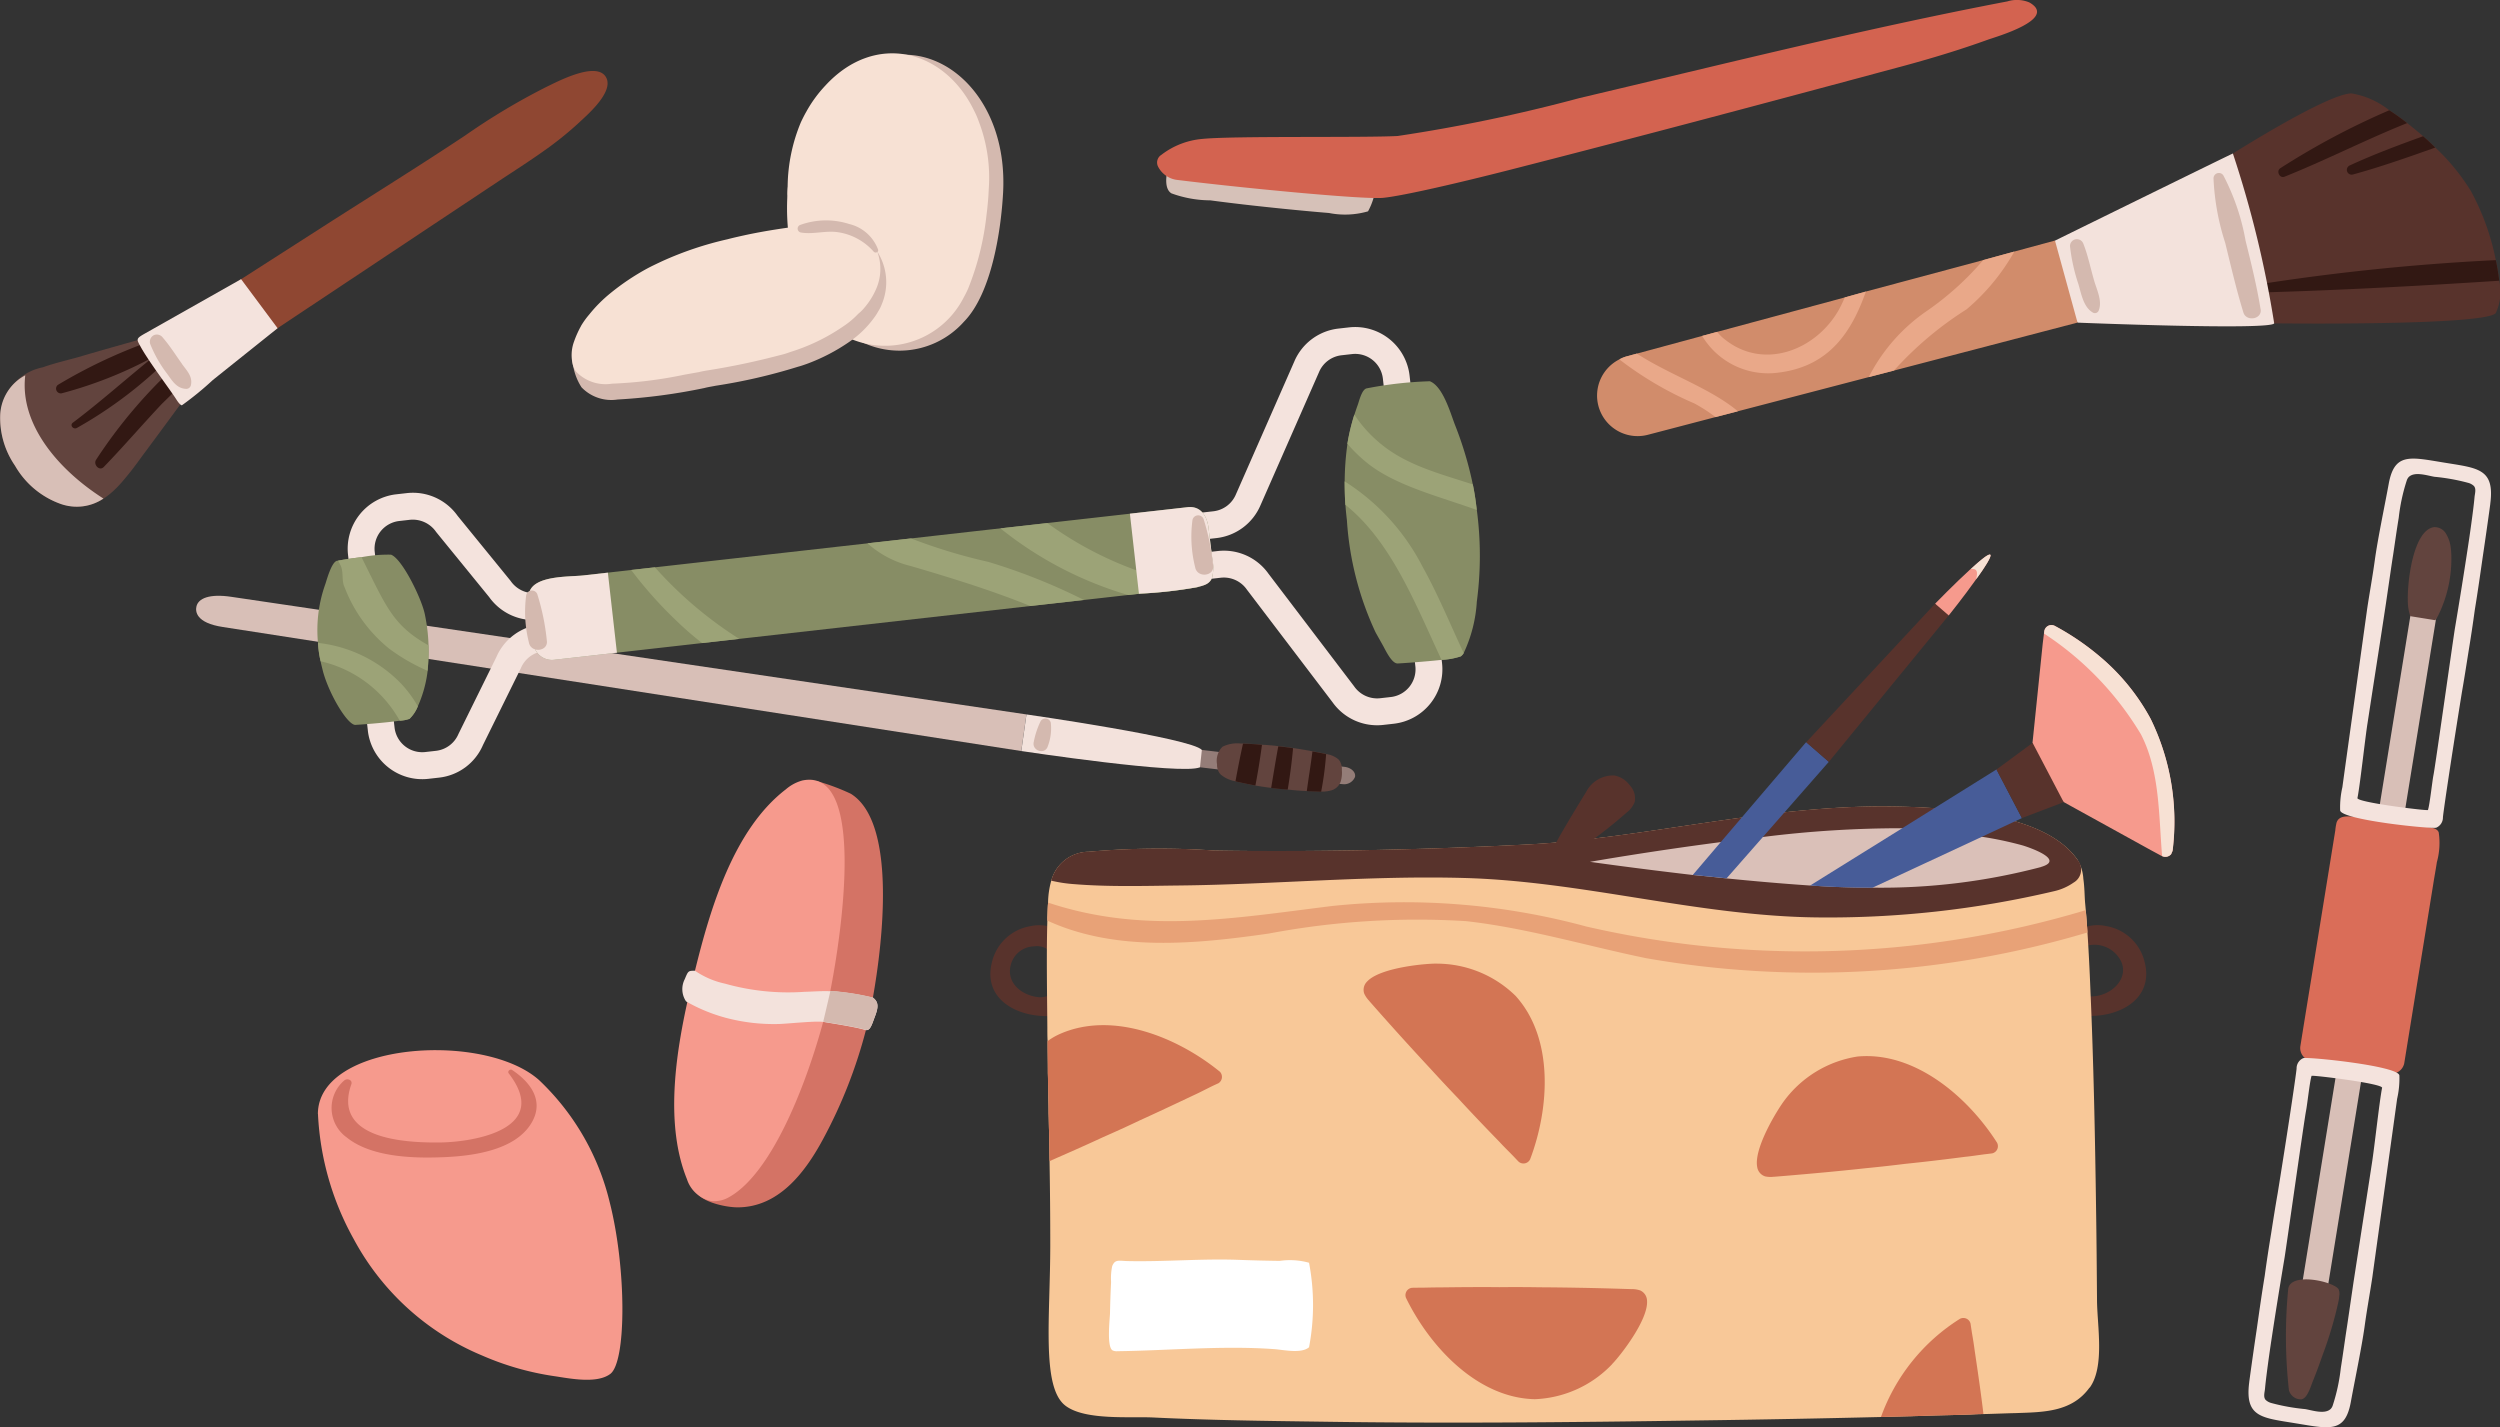 <svg data-name="グループ 1077" xmlns="http://www.w3.org/2000/svg" width="133.166" height="76.028"><rect width="100%" height="100%" fill="#333333" stroke="none"/><path data-name="パス 13030" d="M62.274 8.715s-.418 1.263.127 1.585a6.105 6.105 0 002.067.372c1.282.172 2.569.314 3.856.445.82.083 1.641.161 2.463.228a4.385 4.385 0 002.083-.088 3.486 3.486 0 00.421-1.416L62.275 8.715" fill="#d6c1b8"/><path data-name="パス 13031" d="M101.174 3.573c1.589-.428 3.168-.9 4.716-1.46.408-.148 3.765-1.1 2.205-1.984a1.72 1.72 0 00-1.17-.054C99.28 1.535 91.71 3.44 84.136 5.223a85.958 85.958 0 01-9.688 2.021c-1.861.1-8.787-.013-10.418.157a4.154 4.154 0 00-2.166.846.481.481 0 00-.175.633 1.319 1.319 0 001.064.709c3.1.387 9.86 1.053 10.921.949s4.1-.813 6.788-1.5c6.917-1.769 13.817-3.61 20.711-5.466" fill="#d36350"/><path data-name="パス 13032" d="M57.031 52.608c-.271.034-.529.085-.785.132a1.1 1.1 0 01-.885.379c-.909-.071-1.821-.764-1.5-1.792a1.306 1.306 0 011.2-.917l.115-.011a1.024 1.024 0 01.851.373c.232.087.464.2.7.288a.433.433 0 00.53-.53 2.085 2.085 0 00-2.352-1.2 2.537 2.537 0 00-2.073 1.943c-.644 2.606 2.842 3.451 4.657 2.427a.583.583 0 00.3-.515.609.609 0 00-.755-.575" fill="#58332c"/><path data-name="パス 13033" d="M114.243 51.269a2.537 2.537 0 00-2.073-1.943 2.085 2.085 0 00-2.352 1.2.433.433 0 00.408.534v-.007a1.586 1.586 0 012.592-.11c.833 1.071-.413 2.264-1.633 2.12-.339-.04-.375-.151-.6-.367-.178-.034-.357-.069-.543-.093a.609.609 0 00-.755.575.584.584 0 00.3.515c1.814 1.023 5.3.179 4.657-2.427" fill="#58332c"/><path data-name="パス 13034" d="M111.304 73.909c-.947 1.323-2.49 1.31-3.943 1.362-.57.013-1.141.039-1.712.052-.246 0-.48.013-.726.026-.791.026-1.569.039-2.36.065-.272.013-.532.013-.8.026h-.078l-1.491.039q-4.824.117-9.649.182c-6.757.1-13.513.169-20.257.065-2.944-.039-5.888-.078-8.832-.22-1.219-.065-3.644.169-4.695-.623-1.3-.973-.817-4.695-.817-8.585a254.8 254.8 0 00-.039-4.448c-.013-.532-.013-1.063-.026-1.6-.013-.311-.013-.622-.026-.947 0-.35-.013-.7-.013-1.05s-.013-.739-.026-1.1c0-.571-.013-1.128-.013-1.7-.013-.234-.013-.48-.013-.713-.013-1.906-.052-3.8 0-5.706v-.162c.013-.272.013-.545.039-.791a4.514 4.514 0 01.169-1.167 2.083 2.083 0 012-1.543 42.391 42.391 0 016.666-.065c4.254.078 10.582 0 16.742-.324s12.722-2.1 19.284-2.023 9 1.453 9.973 2.84a2.167 2.167 0 01.311 1.012c.065.441.065.908.091 1.245l.039.428c.039.4.065.791.091 1.193.065 1.012.117 2.036.156 3.048.169 3.852.246 7.716.3 11.568.026 1.673.039 3.333.052 4.993.013 1.362.415 3.515-.389 4.63" fill="#f8c898"/><path data-name="パス 13035" d="M95.07 58.591c-.348.443-1.671 2.565-1.469 3.577a.617.617 0 00.422.494 1.345 1.345 0 00.467.018h.037l.551-.045c1.433-.12 2.857-.25 4.291-.407a81.694 81.694 0 002.132-.236c1.066-.109 2.114-.236 3.171-.372.313-.031.625-.08.928-.12.175-.024.34-.04.515-.064a.393.393 0 00.258-.573c-1.542-2.422-4.367-4.868-7.427-4.586a6 6 0 00-3.876 2.313" fill="#d37554"/><path data-name="パス 13036" d="M64.968 57.078c-2.231-1.815-5.68-3.242-8.494-2.01a3.492 3.492 0 00-.674.389c0 .571.013 1.128.013 1.7.013.363.013.739.026 1.1s.013.7.013 1.05c.013.324.013.635.026.947.013.532.013 1.063.026 1.595.947-.415 1.893-.83 2.84-1.271.648-.285 1.31-.584 1.958-.895.973-.441 1.932-.895 2.892-1.349.285-.13.557-.272.843-.415.156-.078.3-.143.467-.22a.4.4 0 00.065-.623" fill="#d37554"/><path data-name="パス 13037" d="M85.868 72.663c.4-.4 1.949-2.36 1.863-3.389a.617.617 0 00-.364-.538 1.345 1.345 0 00-.462-.07h-.036l-.553-.017a171.574 171.574 0 00-4.309-.08 80.7 80.7 0 00-2.145-.006c-1.071-.012-2.127 0-3.193.013-.314 0-.63.009-.936.015-.176 0-.342 0-.519.005a.393.393 0 00-.321.54c1.259 2.581 3.791 5.33 6.862 5.394a6 6 0 004.113-1.861" fill="#d37554"/><path data-name="パス 13038" d="M76.556 51.328c-.563-.013-3.055.2-3.745.965a.616.616 0 00-.143.634 1.352 1.352 0 00.266.385l.021.03.366.415a167.351 167.351 0 002.895 3.193c.479.525.971 1.052 1.465 1.567.725.789 1.455 1.552 2.2 2.317.212.232.439.453.653.672.124.125.235.249.359.374a.393.393 0 00.614-.136c1.017-2.685 1.285-6.413-.774-8.694a6 6 0 00-4.174-1.72" fill="#d37554"/><path data-name="パス 13039" d="M105.625 75.103c-.13-1.063-.285-2.114-.441-3.164a19.717 19.717 0 00-.143-.921c-.026-.182-.052-.337-.078-.519a.393.393 0 00-.571-.246 10.281 10.281 0 00-4.2 5.226l1.491-.039h.078c.272-.013.532-.013.8-.026.791-.026 1.569-.039 2.36-.065.247-.013.48-.026.726-.026a1.282 1.282 0 00-.026-.22" fill="#d37554"/><path data-name="パス 13040" d="M111.187 49.671a51.205 51.205 0 01-23.522 1.365c-3.19-.661-6.342-1.608-9.584-1.971a42.522 42.522 0 00-10.491.661c-3.891.558-8.157.986-11.8-.687v-.169c.013-.272.013-.545.039-.791 5.071 1.686 9.791.843 15.108.182a37.036 37.036 0 0113.552 1.089 51.94 51.94 0 0026.611-.869c.039.4.065.791.091 1.193" fill="#e8a277"/><path data-name="パス 13041" d="M110.458 47.009a2.928 2.928 0 01-1.054.464 52.4 52.4 0 01-12.689 1.394c-6.306-.083-12.433-1.93-18.732-2.1-5.025-.14-10.111.345-15.144.4-1.886.022-3.8.08-5.678-.076a7.4 7.4 0 01-1.167-.182 2.082 2.082 0 012-1.543 42.363 42.363 0 016.666-.065c4.254.078 10.582 0 16.742-.324s12.722-2.1 19.284-2.023 9 1.451 9.971 2.838a.8.8 0 01-.2 1.218" fill="#58332c"/><path data-name="パス 13042" d="M86.696 41.691a1.3 1.3 0 00-.707-.384 1.611 1.611 0 00-1.5.875c-.462.748-1.612 2.641-1.677 2.878a.512.512 0 00.258.619.75.75 0 00.625-.168 23.92 23.92 0 002.944-2.224 1.288 1.288 0 00.436-.573 1 1 0 00-.224-.84 1.743 1.743 0 00-.159-.184" fill="#58332c"/><path data-name="パス 13043" d="M59.319 67.297a.628.628 0 00-.078.153 3.129 3.129 0 00-.057.836 52.323 52.323 0 00-.057 1.632c-.006.33-.19 1.821.136 2.012a.5.5 0 00.261.044c2.756-.036 5.594-.309 8.344-.111.484.032 1.447.258 1.86-.1a12 12 0 000-4.5 3.739 3.739 0 00-1.558-.1q-1.1-.014-2.191-.055c-1.978-.073-3.952.11-5.929.065-.368-.01-.586-.078-.729.12" fill="#fff"/><path data-name="パス 13044" d="M108.724 46.182a33.412 33.412 0 01-8.987 1.1c-1.128 0-2.23-.039-3.32-.117h-.052c-1.478-.1-2.983-.233-4.4-.376-.622-.065-1.219-.13-1.8-.182-3.125-.363-5.473-.7-5.473-.7s3.164-.558 6.964-1.051c.726-.091 1.491-.182 2.244-.272a59.162 59.162 0 017.418-.467 12.564 12.564 0 011.479.078c.921.1 1.842.22 2.762.376a18.5 18.5 0 012.2.467c.376.117 2.257.765.96 1.141" fill="#dac0b8"/><path data-name="パス 13045" d="M103.079 32.154s1.041-1.071 1.886-1.842c.006.005.006.005.011 0 .514-.472.955-.836 1.041-.763s-.283.661-.755 1.307c-.636.9-1.458 1.925-1.458 1.925l-.53.022z" fill="#f69a8d"/><path data-name="パス 13046" d="M104.976 30.311c.513-.472.955-.836 1.041-.763s-.283.661-.755 1.307c.042-.2.108-.471-.091-.536a.532.532 0 00-.195-.008" fill="#f7e1d4"/><path data-name="パス 13047" d="M97.414 40.58L93.9 44.587l-1.932 2.2c-.622-.065-1.219-.13-1.8-.182l1.491-1.751 4.552-5.33z" fill="#475c98"/><path data-name="パス 13048" d="M103.076 32.156l.725.625-6.385 7.8-1.208-1.042z" fill="#58332c"/><path data-name="パス 13049" d="M115.724 45.301a.184.184 0 01-.026.078.63.63 0 00-.039.091v.013a.4.4 0 01-.493.117h-.013l-.6-.324-4.63-2.555-1.011-.96a2.847 2.847 0 01-.285-.013l-.052-.324-.234-.234s.052-.091.156-.233l-.233-1.388.545-5.291.065-.532.013-.091a.383.383 0 01.571-.311 13.784 13.784 0 012.4 1.634 11.388 11.388 0 012.7 3.32 12.46 12.46 0 011.167 7" fill="#f69a8d"/><path data-name="パス 13050" d="M107.699 43.577l-2.14 1-5.823 2.71c-1.128 0-2.231-.039-3.32-.117l4.9-3.048 5.032-3.138z" fill="#475c98"/><path data-name="パス 13051" d="M108.27 39.569l-1.927 1.422 1.358 2.583 2.224-.845z" fill="#58332c"/><path data-name="パス 13052" d="M115.726 45.301a.188.188 0 01-.026.078.6.6 0 00-.039.091v.013a.4.4 0 01-.493.117c-.182-2.153-.116-4.526-1.128-6.484a16.6 16.6 0 00-5.161-5.369l.013-.091a.383.383 0 01.571-.311 13.784 13.784 0 012.4 1.634 11.388 11.388 0 012.7 3.32 12.468 12.468 0 011.167 7" fill="#f7e1d4"/><path data-name="パス 13053" d="M132.943 16.677c-.592.688-11.812.547-11.812.547l-3.4-2.926 1.214-6.124s5-3.171 6.307-3.2a4.408 4.408 0 012.017.9 10.919 10.919 0 01.953.682c.283.227.567.454.852.7.226.195.434.39.643.6a11.277 11.277 0 011.9 2.322 12.96 12.96 0 011.324 3.671c.084.38.139.753.184 1.1a2.693 2.693 0 01-.183 1.724" fill="#58332c"/><path data-name="パス 13054" d="M128.219 6.558c-.126.046-.241.1-.366.147-2.069.854-4.072 1.869-6.16 2.706-.267.112-.463-.3-.227-.452a39.975 39.975 0 015.8-3.084 10.926 10.926 0 01.953.682" fill="#321813"/><path data-name="パス 13055" d="M129.715 7.862c-1.451.514-2.9 1.027-4.38 1.432a.256.256 0 01-.165-.484c1.28-.593 2.586-1.077 3.9-1.553.226.195.434.39.643.6" fill="#321813"/><path data-name="パス 13056" d="M133.126 14.954c-4.621.3-9.265.549-13.873.656-.146.011-.294 0-.441.015a.115.115 0 01-.026-.228c.063-.014.118-.018.182-.032a119.359 119.359 0 0113.975-1.509c.083.38.139.753.183 1.1" fill="#321813"/><path data-name="パス 13057" d="M109.46 12.818s9.255-4.549 9.478-4.642a56.846 56.846 0 012.2 9.047c-.185.381-10.469-.037-10.469-.037l-1.7-2.476z" fill="#f3e2dc"/><path data-name="パス 13058" d="M110.662 17.183l-9.776 2.555-1.344.349-6.972 1.82-1.191.31-3.6.942a2.159 2.159 0 01-1.525-4.014 1.691 1.691 0 01.42-.169l.514-.14 3.479-.942.8-.217 6.8-1.835 1.126-.314 6.247-1.674 1.658-.455 2.163-.586z" fill="#d18c6b"/><path data-name="パス 13059" d="M92.57 21.907l-1.191.31a8.51 8.51 0 00-1.121-.725 18.491 18.491 0 01-4-2.348 1.693 1.693 0 01.42-.169l.514-.14c1.673 1.1 3.908 1.84 5.38 3.072" fill="#e9a889"/><path data-name="パス 13060" d="M94.832 19.834a4.1 4.1 0 01-4.164-1.94l.8-.217a2.217 2.217 0 00.417.41c2.073 1.647 4.834.566 6.053-1.567a6.6 6.6 0 00.326-.677l1.126-.314c-.751 2.125-1.92 3.942-4.56 4.306" fill="#e9a889"/><path data-name="パス 13061" d="M104.751 16.478a18.454 18.454 0 00-3.866 3.26l-1.344.349a9.5 9.5 0 013.022-3.473 15.681 15.681 0 003.076-2.76l1.658-.455a11.226 11.226 0 01-2.546 3.079" fill="#e9a889"/><path data-name="パス 13062" d="M111.561 14.993c-.2-.667-.333-1.37-.591-2.017a.366.366 0 00-.708.146 9.78 9.78 0 00.455 2.038c.153.523.271 1.224.782 1.5a.215.215 0 00.283-.1c.213-.494-.073-1.078-.221-1.566" fill="#d4b9af"/><path data-name="パス 13063" d="M120.414 16.473c-.2-1.232-.5-2.442-.8-3.651a12.012 12.012 0 00-1.186-3.483.286.286 0 00-.522.17 12.947 12.947 0 00.623 3.428c.306 1.24.592 2.488.969 3.709.153.5 1 .367.919-.172" fill="#d4b9af"/><path data-name="パス 13064" d="M71.505 41.768l-.074-.006-8.108-.962c-.361-.043-.612-.282-.562-.535s.388-.416.745-.38l8.109.962c.361.043.612.282.562.535a.62.62 0 01-.671.385" fill="#947d78"/><path data-name="パス 13065" d="M12.33 31.792c-1.2-.18-1.766.091-1.865.507-.062.257-.048.879 1.411 1.1l42.523 6.606.276-1.95z" fill="#d8bfb7"/><path data-name="パス 13066" d="M64.019 39.947l-.1.921c-.921.438-9.518-.863-9.518-.863l.276-1.95s8.82 1.267 9.341 1.892" fill="#f3e2dc"/><path data-name="パス 13067" d="M55.972 38.493a.3.3 0 00-.534-.092 4.314 4.314 0 00-.37 1.105c-.131.485.6.724.747.238a2.682 2.682 0 00.157-1.252" fill="#d4b9af"/><path data-name="パス 13068" d="M71.41 41.64a.746.746 0 01-.48.456 1.8 1.8 0 01-.558.07l-.765-.03a13.27 13.27 0 01-1.014-.08c-.3-.025-.593-.05-.882-.088s-.565-.075-.84-.126a28.083 28.083 0 01-1.022-.212.047.047 0 01-.039-.015 1.652 1.652 0 01-.792-.362.747.747 0 01-.19-.536 1.057 1.057 0 01.288-.94 1.764 1.764 0 01.971-.173h.119c.343.014.686.027 1.015.067q.435.017.869.074c.263.024.526.06.789.1.341.053.683.106 1.024.173.21.035.407.069.616.117a.383.383 0 01.118.031 1.286 1.286 0 01.65.277l.051.055a.82.82 0 01.138.521 1.625 1.625 0 01-.064.618" fill="#62443e"/><path data-name="パス 13069" d="M67.221 39.676a39.248 39.248 0 01-.35 2.166 28.083 28.083 0 01-1.022-.212.049.049 0 01-.039-.015q.179-1 .4-2.005c.343.014.686.027 1.015.067" fill="#321813"/><path data-name="パス 13070" d="M68.878 39.852a30.897 30.897 0 01-.286 2.208c-.3-.025-.593-.05-.882-.088.122-.735.244-1.483.379-2.218.263.023.526.06.789.1" fill="#321813"/><path data-name="パス 13071" d="M70.637 40.172a16.893 16.893 0 01-.264 2l-.765-.03c.094-.71.214-1.405.3-2.115.21.035.407.069.616.117a.387.387 0 01.118.031" fill="#321813"/><path data-name="パス 13072" d="M37.075 63.449c.234.576 1.589.863 2.212.862 2.289 0 3.7-2.034 4.59-3.7a25.838 25.838 0 002.249-5.747c.03-.133.072-.269.1-.4.056-.231.156-.7.27-1.327.526-2.941 1.279-9.328-1.175-10.856a11.722 11.722 0 00-1.792-.671 102.016 102.016 0 00-4.312 10.82c-.037.1-.052.2-.08.282-.1.4-.224.821-.377 1.257-1.012 3.053-2.867 6.615-1.687 9.481" fill="#d47365"/><path data-name="パス 13073" d="M36.594 62.819a1.727 1.727 0 001.315 1.162 1.619 1.619 0 00.823-.158c2.4-1.222 4.3-6.286 5.181-9.635.043-.182.089-.354.135-.525s.1-.46.179-.87c.6-3.037 1.925-11.912-1.481-11.221a2.253 2.253 0 00-.885.472c-2.785 2.135-4.03 6.357-4.841 9.658l-.059.22c-.1.378-.189.767-.288 1.181-.7 3.093-1.252 6.825-.078 9.716" fill="#f69a8d"/><path data-name="パス 13074" d="M36.546 53.342a8.861 8.861 0 002.061.858c.011 0 .013.009.024.007a9.978 9.978 0 002.844.338c.437-.009 1.851-.162 2.311-.118a.465.465 0 01.058 0c.011 0 .013.009.024.007.193.041 1.707.261 2.252.438.238.032.314-.273.493-.749s.193-.745-.121-.981a13.48 13.48 0 00-1.763-.307 3.946 3.946 0 00-.5-.035c-.466-.019-.933.019-1.381.031a12.409 12.409 0 01-4.229-.435 4.486 4.486 0 01-1.6-.688c-.358 0-.358 0-.544.447a1.162 1.162 0 00.071 1.188" fill="#f3e2dc"/><path data-name="パス 13075" d="M43.846 54.417c.011 0 .013.009.024.007.193.041 1.707.26 2.252.437.238.032.314-.273.493-.749s.193-.745-.121-.981a13.486 13.486 0 00-1.763-.307 3.924 3.924 0 00-.5-.035s-.219.958-.381 1.628" fill="#d4b9af"/><path data-name="パス 13076" d="M16.937 59.336a15.147 15.147 0 001.9 6.657 13.756 13.756 0 006.847 6.211 15 15 0 003.849 1.1c.8.118 2.253.421 2.975-.12.865-.648.865-5.62-.031-9.143a13.2 13.2 0 00-3.754-6.5c-2.915-2.622-11.79-2.028-11.79 1.8" fill="#f69a8d"/><path data-name="パス 13077" d="M18.351 57.544c.151-.129.443-.011.364.212-1.046 2.967 2.989 3.116 4.7 3.1 1.776-.016 5.992-.689 3.681-3.684-.081-.106.076-.25.18-.18.992.66 1.743 1.661 1.02 2.848-.87 1.429-3.084 1.727-4.579 1.795-1.607.073-3.91.03-5.241-1.043a1.93 1.93 0 01-.13-3.048" fill="#d47365"/><path data-name="長方形 822" fill="#d8bfb7" d="M122.009 72.204l6.458-39.866 1.357.22-6.458 39.866z"/><path data-name="パス 13078" d="M127.245 57.18l-4.109-.666a.694.694 0 01-.607-.769q.3-1.872.606-3.744l1.024-6.32.233-1.442a2.909 2.909 0 01.067-.417c.117-.365.508-.35.9-.323a24.415 24.415 0 012.438.314c.393.067.786.137 1.179.206.274.048.82.019.926.321a3.822 3.822 0 01-.1 1.588c-.06.407-.138.811-.2 1.217l-.65 4.013-.888 5.486a.7.7 0 01-.82.538" fill="#da6d58"/><path data-name="パス 13079" d="M128.391 32.822l1.331.215a2.706 2.706 0 00.2-.352 6.805 6.805 0 00.651-3.1c0-.125-.012-.252-.027-.377a1.819 1.819 0 00-.25-.77.7.7 0 00-.645-.358c-1.157.155-1.481 3.208-1.38 4.209a2.368 2.368 0 00.117.529" fill="#62443e"/><path data-name="パス 13080" d="M124.564 68.666c-.289-.41-2.524-.912-2.677-.03a26.109 26.109 0 00.036 5.42.662.662 0 00.635.482c.336 0 .532-.707.638-.965.193-.47.366-.949.533-1.429a20.576 20.576 0 00.827-2.79 2.422 2.422 0 00.048-.333.6.6 0 00-.04-.354" fill="#62443e"/><path data-name="パス 13081" d="M132.648 26.83c.248-1.895-.679-1.894-2.524-2.2-1.777-.293-2.585-.505-2.887 1.149-.218 1.189-.582 2.916-.74 4.065-.118.862-.277 1.722-.409 2.6 0 .027-1.295 9.288-1.316 9.48a4.778 4.778 0 00-.12 1.247c.089.513 4.911 1 5.121.916a.59.59 0 00.353-.549c.006-.151.323-2.38 1.007-6.645.125-.71.238-1.435.35-2.146q.193-1.169.34-2.256c.166-1.011.3-1.969.418-2.79.209-1.409.358-2.482.408-2.865m-3.021 14.424c-.067.3-.2 1.588-.3 1.887-.016.054-3.807-.407-3.756-.639.137-.655.411-3.2.541-4.008l.281-1.832c.262-1.682.506-3.254.695-4.512.191-1.3.326-2.243.382-2.585.1-.662.19-1.324.3-1.985a9.977 9.977 0 01.426-1.985.507.507 0 01.109-.193c.32-.31.993-.072 1.37-.011a10.65 10.65 0 011.8.324.712.712 0 01.295.161c.144.153.054.414.038.6-.021.24-.05.48-.08.72a77.872 77.872 0 01-.278 1.98 267.18 267.18 0 01-.688 4.3c-.078.468-1.049 7.355-1.136 7.778" fill="#f4e3dd"/><path data-name="パス 13082" d="M119.809 73.623c-.248 1.895.679 1.894 2.524 2.2 1.777.293 2.585.505 2.888-1.149.217-1.189.582-2.916.74-4.066.118-.862.277-1.722.409-2.6 0-.028 1.294-9.288 1.316-9.48a4.8 4.8 0 00.12-1.247c-.089-.513-4.911-1-5.122-.916a.591.591 0 00-.353.55c-.006.151-.322 2.38-1.007 6.645-.126.71-.238 1.435-.35 2.146q-.193 1.169-.341 2.256c-.166 1.011-.3 1.969-.417 2.79a202.936 202.936 0 00-.408 2.865m3.021-14.424c.067-.3.2-1.588.3-1.886.016-.054 3.808.407 3.757.639-.137.655-.411 3.2-.541 4.008-.094.615-.188 1.231-.282 1.832-.262 1.682-.506 3.254-.7 4.512-.191 1.3-.326 2.243-.381 2.585-.1.662-.19 1.324-.295 1.985a9.909 9.909 0 01-.427 1.985.494.494 0 01-.109.193c-.32.311-.993.072-1.369.011a10.648 10.648 0 01-1.8-.324.71.71 0 01-.295-.161c-.144-.153-.054-.414-.038-.6.021-.24.05-.48.08-.72a77.86 77.86 0 01.277-1.98c.216-1.436.45-2.87.688-4.3.078-.468 1.05-7.355 1.136-7.778" fill="#f4e3dd"/><path data-name="パス 13083" d="M28.916 8.077c-.751.531-1.528 1.028-2.3 1.538l-3.162 2.1-6.616 4.4-2.055 1.367-4.329 2.88a1.6 1.6 0 01-1.072.261 1.621 1.621 0 01-.732-2.963l4.193-2.789 4.388-2.813c2.52-1.616 5.069-3.194 7.562-4.851a35.284 35.284 0 014.257-2.55c.587-.28 2.658-1.4 3.206-.583.51.765-.933 2.007-1.392 2.438a17.975 17.975 0 01-1.949 1.564" fill="#8f4732"/><path data-name="パス 13084" d="M10.038 20.953c-.8 1.087-1.595 2.174-2.405 3.259-.292.4-.584.81-.915 1.2-.86 1.067-1.893 1.919-3.471 1.433A4.57 4.57 0 01.8 24.807a4.483 4.483 0 01-.786-2.708 2.817 2.817 0 012.26-2.531c.611-.22 1.267-.37 1.872-.538 1.321-.39 2.667-.765 4-1.141z" fill="#62443e"/><path data-name="パス 13085" d="M9.783 17.786c-.089.063-.173.133-.261.2a.323.323 0 00-.418-.171 27.357 27.357 0 00-6.026 2.689.255.255 0 00.2.448 22.169 22.169 0 004.884-1.932c-1.435 1.151-2.813 2.391-4.28 3.493-.187.141.034.393.222.277a22.586 22.586 0 005.905-4.785c.115-.146-.084-.315-.224-.216" fill="#321813"/><path data-name="パス 13086" d="M11.774 17.512a26.361 26.361 0 00-6.653 6.974c-.173.252.172.631.405.39 1.064-1.1 2.06-2.263 3.108-3.376a49.711 49.711 0 003.453-3.676c.163-.213-.117-.438-.319-.307" fill="#321813"/><path data-name="パス 13087" d="M14.787 17.483l-3.449 2.758a16.72 16.72 0 01-1.651 1.349c-.1-.02-.235-.219-.29-.306-.335-.53-1.468-2.013-1.907-2.816-.228-.417-.263-.425.274-.728l5.078-2.87z" fill="#f4e3dd"/><path data-name="パス 13088" d="M1.342 19.994A2.5 2.5 0 00.011 22.1 4.483 4.483 0 00.8 24.807a4.57 4.57 0 002.451 2.043 2.552 2.552 0 002.26-.293c-2.387-1.52-4.48-3.947-4.165-6.563" fill="#d8bfb7"/><path data-name="パス 13089" d="M9.689 19.375c-.333-.463-.641-.961-1.016-1.39a.394.394 0 00-.44-.146.5.5 0 00-.073.033l-.013.011a.392.392 0 00-.146.44 6.712 6.712 0 00.9 1.584c.284.393.519.8 1.04.807a.256.256 0 00.229-.2c.1-.467-.223-.773-.482-1.134" fill="#d4b9af"/><path data-name="パス 13090" d="M61.677 28.287a.715.715 0 01.63-.791l2.325-.262a1.482 1.482 0 001.2-.9l3.106-7.067a2.908 2.908 0 012.358-1.765l.566-.064a2.917 2.917 0 013.221 2.569l.151 1.335a.715.715 0 01-1.422.16l-.151-1.335a1.484 1.484 0 00-1.639-1.307l-.566.064a1.483 1.483 0 00-1.2.906l-3.107 7.067a2.907 2.907 0 01-2.358 1.765l-2.325.262a.715.715 0 01-.791-.631" fill="#f4e3dd"/><path data-name="パス 13091" d="M61.912 30.405a.715.715 0 01.63-.791l2.325-.263a2.912 2.912 0 012.7 1.208l4.563 6a1.491 1.491 0 001.388.633l.566-.064a1.484 1.484 0 001.307-1.639l-.151-1.335a.715.715 0 011.422-.16l.151 1.335a2.917 2.917 0 01-2.568 3.221l-.566.064a2.912 2.912 0 01-2.7-1.208l-4.563-6a1.492 1.492 0 00-1.388-.633l-2.325.262a.715.715 0 01-.791-.63" fill="#f4e3dd"/><path data-name="パス 13092" d="M19.594 38.911l-.151-1.335a.715.715 0 011.422-.16l.151 1.335a1.484 1.484 0 001.639 1.307l.566-.064a1.482 1.482 0 001.2-.9l2.018-4.092a2.9 2.9 0 012.345-1.737l2.326-.262a.715.715 0 11.16 1.422l-2.326.263a1.484 1.484 0 00-1.2.906l-2.018 4.091a2.891 2.891 0 01-2.345 1.737l-.566.064a2.916 2.916 0 01-3.221-2.568" fill="#f4e3dd"/><path data-name="パス 13093" d="M18.689 30.886l-.151-1.334a2.917 2.917 0 012.568-3.222l.566-.064a2.914 2.914 0 012.7 1.207l2.823 3.465a1.509 1.509 0 001.4.651l2.326-.263a.716.716 0 01.161 1.422l-2.326.263a2.917 2.917 0 01-2.7-1.207l-2.823-3.465a1.508 1.508 0 00-1.4-.651l-.566.064a1.484 1.484 0 00-1.307 1.64l.151 1.334a.715.715 0 11-1.421.16" fill="#f4e3dd"/><path data-name="パス 13094" d="M76.785 35.149c-.91.1-2.153.185-2.339.192-.33.008-.679-.787-.8-.989-.127-.23-.252-.447-.379-.677a16.6 16.6 0 01-1.522-5.961c-.031-.27-.061-.54-.079-.826-.032-.414-.036-.831-.04-1.248a15.021 15.021 0 01.148-2 11.041 11.041 0 01.372-1.554c.053-.164.107-.329.162-.479.079-.2.22-.86.487-.919a20.646 20.646 0 013.369-.38c.708.28 1.1 1.719 1.344 2.339a19.283 19.283 0 01.918 3.035c0 .043.024.084.028.126.094.45.16.9.211 1.358a18.491 18.491 0 010 4.88 7.463 7.463 0 01-.7 2.742.577.577 0 01-.153.175 3.853 3.853 0 01-1.03.188" fill="#878d65"/><path data-name="パス 13095" d="M78.662 27.163c-2.025-.722-4.2-1.268-5.7-2.395a7.947 7.947 0 01-1.193-1.132 11.043 11.043 0 01.372-1.554 6.823 6.823 0 001.208 1.39c1.442 1.291 3.307 1.743 5.1 2.332.094.45.16.9.211 1.358" fill="#9ca377"/><path data-name="パス 13096" d="M76.785 35.149c-1.4-2.994-2.668-6.292-5.122-8.261-.032-.414-.036-.831-.04-1.248a11.68 11.68 0 014.156 4.555c.83 1.49 1.468 3.059 2.188 4.59a.576.576 0 01-.153.175 3.853 3.853 0 01-1.03.188" fill="#9ca377"/><path data-name="パス 13097" d="M18.928 38.614c-.417 0-1.376-1.6-1.714-2.815-.051-.2-.1-.392-.137-.575a5.708 5.708 0 01-.139-.978 7.262 7.262 0 01.394-3.14c.076-.225.328-1.175.624-1.237l.057-.006c.2-.037.706-.123 1.246-.184a7.484 7.484 0 011.568-.134c.6.22 1.633 2.349 1.8 3.166a9.386 9.386 0 01.2 1.662 10.731 10.731 0 01-.048 1.359 6.477 6.477 0 01-.521 1.887 1.923 1.923 0 01-.443.669 1.875 1.875 0 01-.521.1c-.779.117-2.164.215-2.364.224" fill="#878d65"/><path data-name="パス 13098" d="M22.777 35.731a10.2 10.2 0 01-2.048-1.18 7.762 7.762 0 01-2.375-3.273c-.168-.341-.046-.787-.2-1.129a2.584 2.584 0 00-.147-.286c.2-.037.706-.123 1.246-.184.035.054.056.109.092.177 1.248 2.508 1.616 3.474 3.476 4.517a10.746 10.746 0 01-.048 1.359" fill="#9ca377"/><path data-name="パス 13099" d="M21.293 38.39a6.461 6.461 0 00-4.216-3.167 5.7 5.7 0 01-.139-.978 7.26 7.26 0 014.435 2.177 6.4 6.4 0 01.884 1.2 1.922 1.922 0 01-.443.669 1.871 1.871 0 01-.521.1" fill="#9ca377"/><path data-name="パス 13100" d="M60.752 31.618l-31.245 3.527a.992.992 0 01-1.093-.884 1.822 1.822 0 01-.046-.283l-.193-1.706a1.739 1.739 0 01.019-.722c.272-.909 2.125-.816 2.878-.9l32.184-3.633c.7-.079 1.031.459 1.116 1.083.061.54.138 1.093.2 1.648a2.257 2.257 0 01-.012 1.038c-.124.3-.375.373-.667.464-.057.006-.1.025-.141.03a23.628 23.628 0 01-3 .339" fill="#878d65"/><path data-name="パス 13101" d="M60.752 31.622l-.654.074a19.684 19.684 0 01-6.807-3.551l2.5-.282a18.976 18.976 0 008.1 3.39c-.057.006-.1.025-.14.03a23.624 23.624 0 01-3 .339" fill="#9ca377"/><path data-name="パス 13102" d="M57.738 31.958l-2.857.322c-1.976-.8-4.1-1.467-6.373-2.131a5.313 5.313 0 01-2.3-1.209l2.317-.261a29.072 29.072 0 004.114 1.249 31.665 31.665 0 015.1 2.031" fill="#9ca377"/><path data-name="パス 13103" d="M39.375 34.031l-1.976.223a16.5 16.5 0 01-1.405-1.224 21.941 21.941 0 01-2.374-2.669l1.265-.143a21.189 21.189 0 004.49 3.812" fill="#9ca377"/><path data-name="パス 13104" d="M60.752 31.618l-.085.01-.481-4.265 3.071-.347c.7-.079 1.031.459 1.116 1.083.061.54.138 1.093.2 1.648a2.256 2.256 0 01-.012 1.038c-.148.348-.445.4-.808.494a23.629 23.629 0 01-3 .339" fill="#f4e3dd"/><path data-name="パス 13105" d="M32.861 34.767l-3.355.379a.992.992 0 01-1.093-.884 1.824 1.824 0 01-.046-.283l-.193-1.706a1.739 1.739 0 01.019-.722c.272-.909 2.125-.816 2.878-.9l1.308-.148z" fill="#f4e3dd"/><path data-name="パス 13106" d="M64.614 30.09a12.208 12.208 0 00-.507-2.454.31.31 0 00-.589.067 6.672 6.672 0 00.141 2.5c.1.611 1.071.5.955-.108" fill="#d4b9af"/><path data-name="パス 13107" d="M29.125 34.095a12.215 12.215 0 00-.508-2.454.31.31 0 00-.589.066 6.67 6.67 0 00.141 2.5c.1.611 1.071.5.955-.108" fill="#d4b9af"/><path data-name="パス 13108" d="M42.697 10.575c-.043 2.161.341 4.931 1.882 6.676a4.6 4.6 0 006.764-.112c1.485-1.511 1.979-4.883 2.088-6.868.271-4.942-3.1-8.039-6.261-7.227a5.349 5.349 0 00-2.44 1.709 8.208 8.208 0 00-2.033 5.822" fill="#d4b9af"/><path data-name="パス 13109" d="M42.525 14.856c.065.183.142.362.219.542v.012a6.25 6.25 0 00.963 1.516 4.7 4.7 0 007.633-1.094 4.9 4.9 0 00.233-.468 14.714 14.714 0 00.973-3.894c.021-.173.043-.345.056-.5.035-.329.054-.624.065-.9a8.336 8.336 0 00-.539-3.62 4.128 4.128 0 00-.232-.537c-1.575-3.281-5.272-4.241-7.925-1.362a6.869 6.869 0 00-1.028 1.41c-.1.174-.19.356-.277.538a9.09 9.09 0 00-.711 3.43 3.931 3.931 0 00-.02.447c.005.053 0 .111 0 .164a12.287 12.287 0 00.581 4.321" fill="#f7e1d4"/><path data-name="パス 13110" d="M30.979 20.634a2.2 2.2 0 001.917.647 30.986 30.986 0 004.622-.612c.166-.043.322-.069.492-.1.027-.01.072-.01.1-.02a29.766 29.766 0 004.389-1.012c.165-.043.326-.1.487-.157a10.138 10.138 0 002.265-1.179 5.376 5.376 0 001.311-1.278 2.615 2.615 0 00.214-.332 1.9 1.9 0 00.186-.367 3.021 3.021 0 00-.228-2.813 2.105 2.105 0 00-1.46-.93 7.218 7.218 0 00-2.016.352c-.807.1-1.609.223-2.42.36l-.846.164a20.322 20.322 0 00-3.781 1.113 4.975 4.975 0 00-.731.319 12.6 12.6 0 00-2.67 1.654c-.243.207-.5.432-.716.66a5.435 5.435 0 00-.471.544 4.525 4.525 0 00-.367.537c-.148.263-.612.187-.706.476a1.809 1.809 0 00-.025.823l.01.027a3.055 3.055 0 00.443 1.124" fill="#d4b9af"/><path data-name="パス 13111" d="M30.527 19.483l.01.027a1.178 1.178 0 00.144.28 2.17 2.17 0 001.917.647 23.064 23.064 0 003.869-.481l.766-.136c.152-.039.322-.069.479-.094a38.541 38.541 0 003.8-.8 4.2 4.2 0 00.572-.172 10.391 10.391 0 002.868-1.393 4.373 4.373 0 00.765-.648 2.018 2.018 0 00.313-.307 3.909 3.909 0 00.637-1.009 2.654 2.654 0 00.066-1.983 2.3 2.3 0 00-1.861-1.466 6.833 6.833 0 00-1.914.045c-1.067.137-2.143.292-3.208.518-.336.074-.671.147-1 .234a18 18 0 00-3.514 1.184c-.258.122-.517.243-.77.378a12.707 12.707 0 00-1.948 1.308 7.555 7.555 0 00-1.134 1.14 4.444 4.444 0 00-.425.588l-.017.036a5.231 5.231 0 00-.362.807 2.087 2.087 0 00-.052 1.3" fill="#f7e1d4"/><path data-name="パス 13112" d="M42.62 11.983a4.037 4.037 0 012.606-.053 2.184 2.184 0 011.542 1.353c.055.149-.139.225-.232.119a3.149 3.149 0 00-1.924-1.036c-.657-.091-1.324.133-1.962.017a.21.21 0 01-.03-.4" fill="#d4b9af"/></svg>